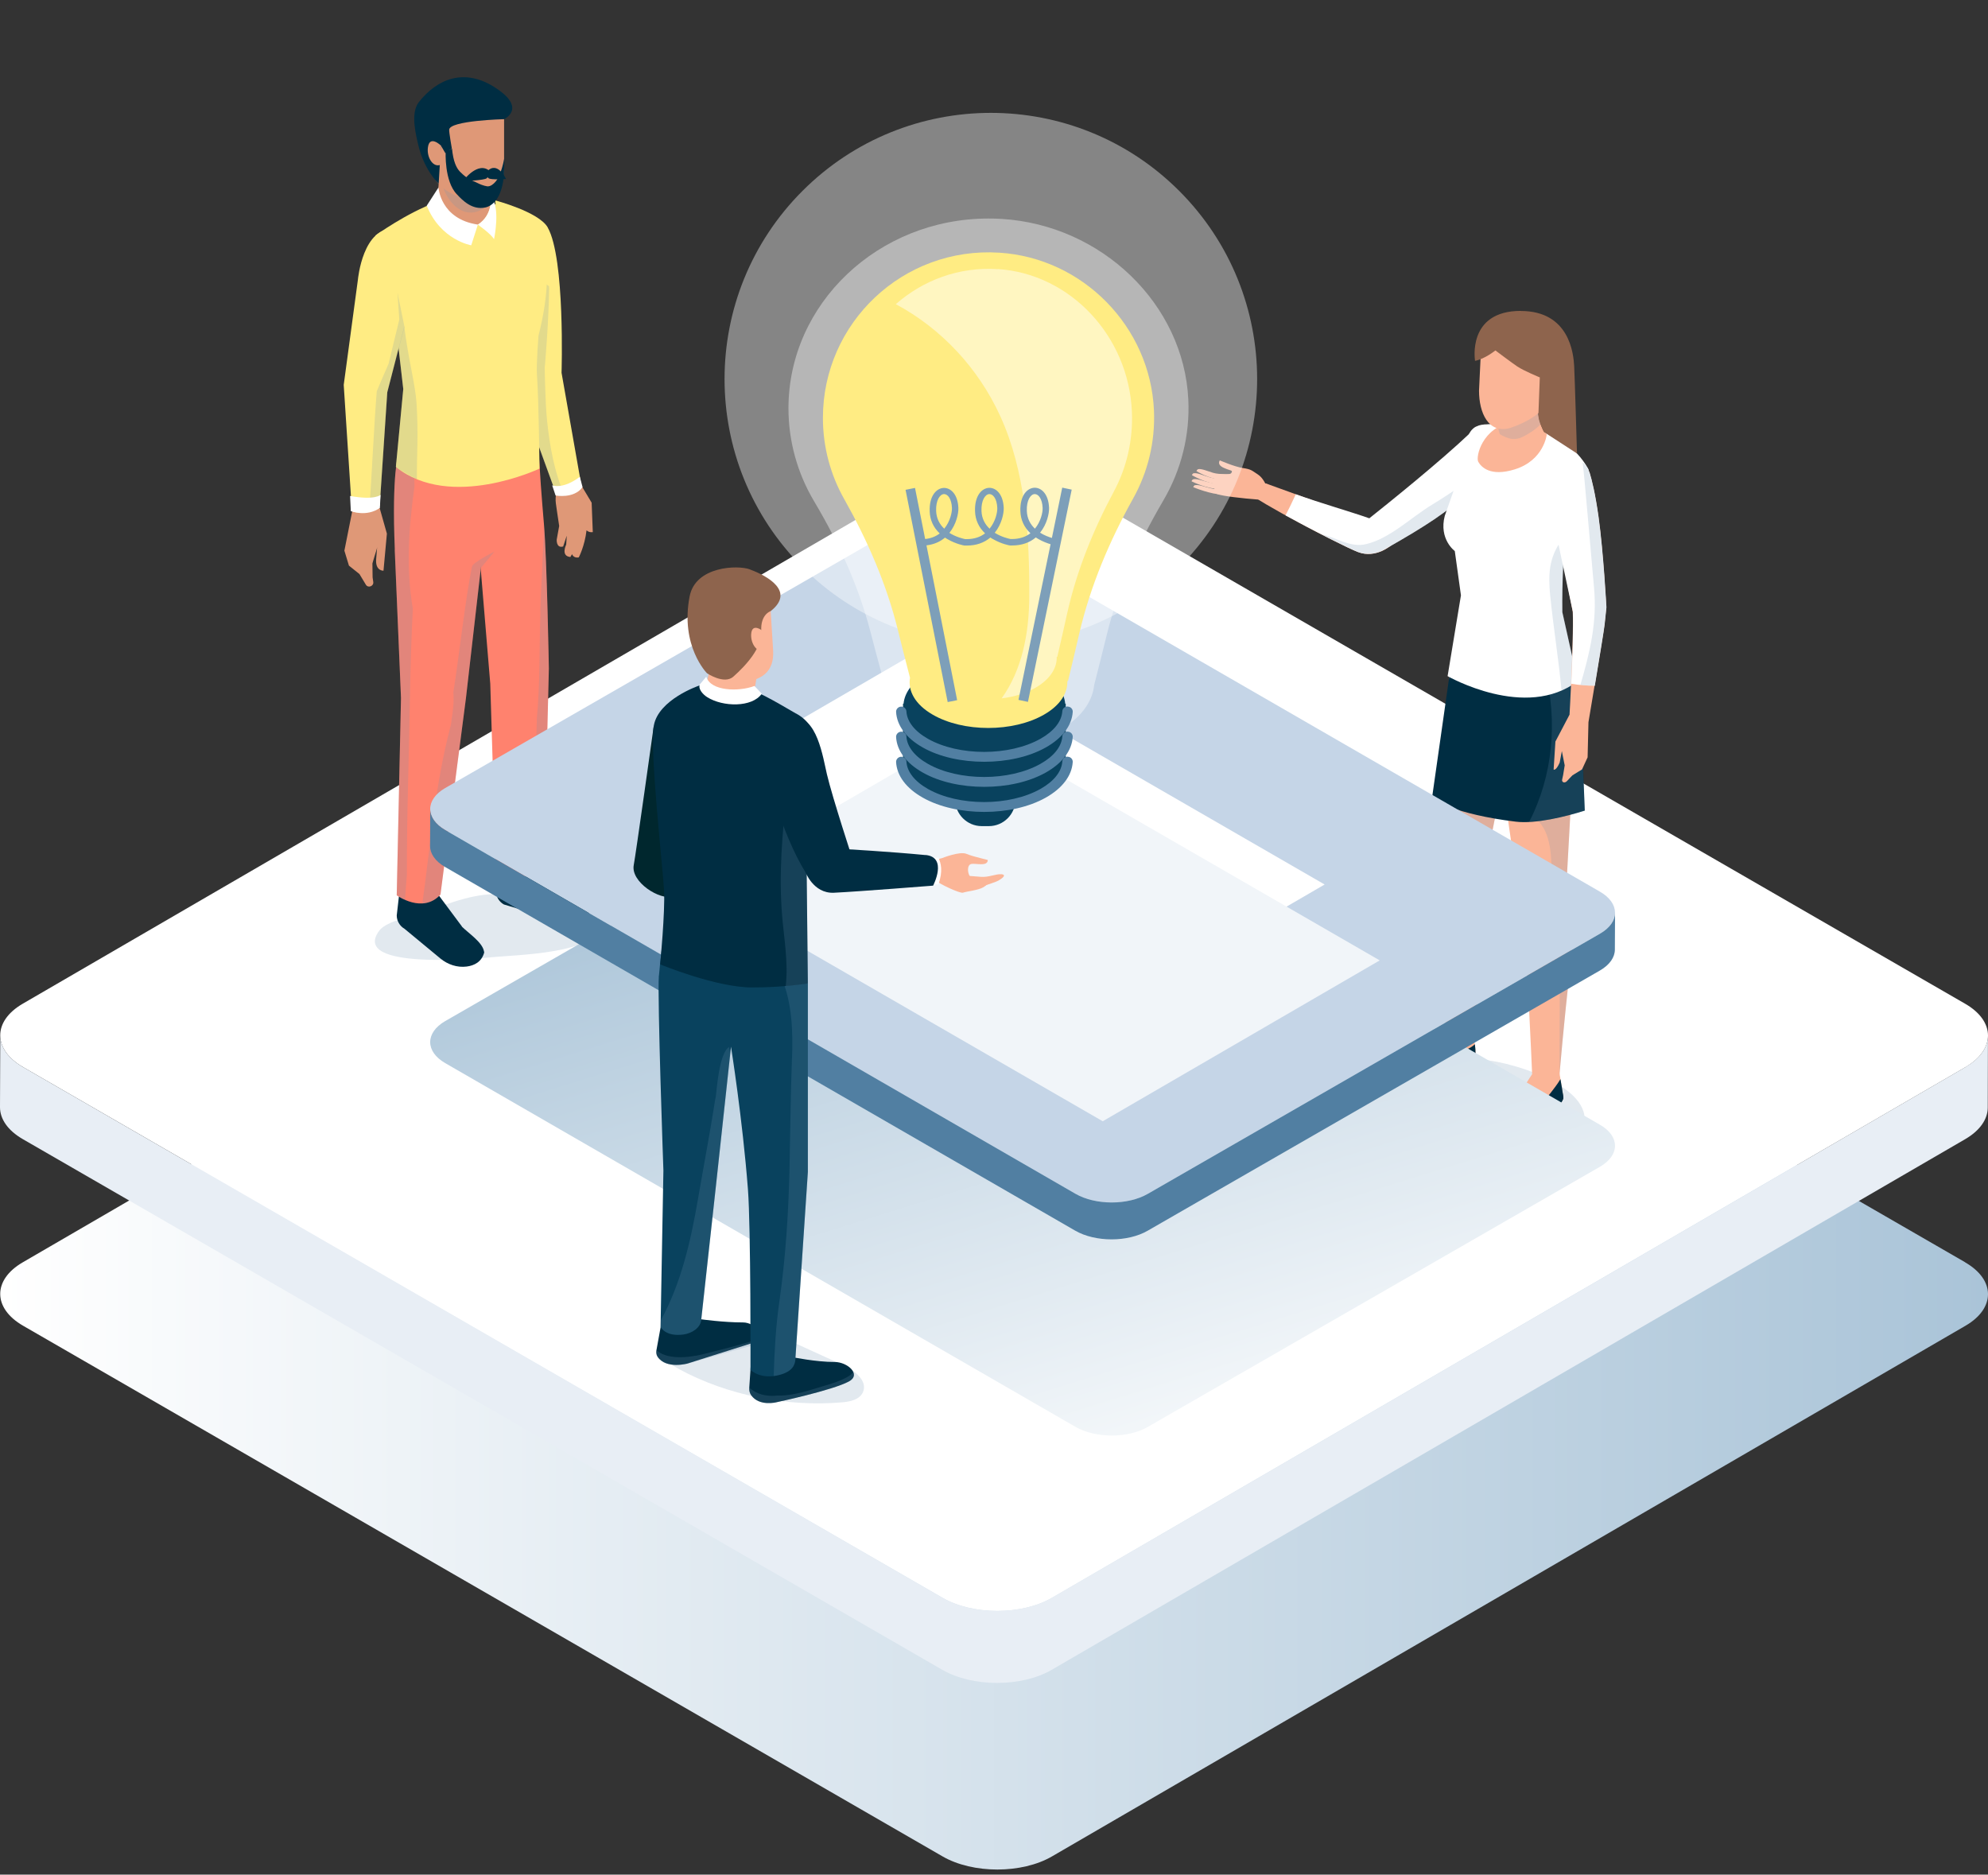 <svg width="386" height="364" viewBox="0 0 386 364" fill="none" xmlns="http://www.w3.org/2000/svg">
<rect x="0" y="0" width="386" height="364" fill="#333333" stroke="none"/>
<g style="mix-blend-mode:multiply">
<path d="M381.559 245.095L203.03 142.055C197.148 138.656 187.627 138.656 181.782 142.055L4.411 245.114C-1.434 248.513 -1.415 254.025 4.485 257.424L183.014 360.464C188.895 363.864 198.416 363.864 204.261 360.464L381.632 257.424C387.477 254.025 387.459 248.513 381.559 245.114V245.095Z" fill="url(#paint0_linear_2031_1365)"/>
</g>
<path d="M381.559 194.898L203.03 91.858C197.148 88.459 187.627 88.459 181.782 91.858L4.411 194.898C-1.434 198.297 -1.415 203.809 4.485 207.209L183.014 310.249C188.895 313.648 198.416 313.648 204.261 310.249L381.632 207.209C387.477 203.809 387.459 198.297 381.559 194.898Z" fill="white"/>
<path d="M381.614 207.209L204.243 310.249C198.398 313.648 188.877 313.648 182.995 310.249L4.485 207.209C1.526 205.5 0.037 203.258 0.055 201.017L0 214.999C0 217.241 1.47 219.482 4.43 221.191L182.959 324.231C188.84 327.631 198.361 327.631 204.206 324.231L381.577 221.191C384.481 219.501 385.933 217.296 385.952 215.091L385.988 201.09C385.988 203.295 384.536 205.518 381.614 207.19V207.209Z" fill="#E8EEF5"/>
<g style="mix-blend-mode:multiply" opacity="0.2">
<path d="M97.857 173.695C92.692 173.18 87.491 175.293 82.73 177.002C80.469 177.811 75.102 178.766 73.65 180.695C67.805 188.541 93.501 186.079 96.019 185.822C99.401 185.472 116.256 185.105 115.686 180.071C115.08 174.779 100.817 173.566 97.857 173.677V173.695Z" fill="#6C90B1"/>
</g>
<path d="M111.569 92.078L109.015 93.346C108.077 94.246 107.746 96.451 107.93 97.737L108.169 99.428L108.573 102.129L108.095 104.775C108.095 104.775 107.967 106.502 109.345 106.116L110.044 104.021L109.934 105.748C109.934 105.748 108.812 107.972 110.742 108.155L111.073 107.604C111.404 108.468 112.378 108.229 112.378 108.229C112.378 108.229 113.518 106.098 113.885 102.974C114.419 103.47 115.099 103.323 115.099 103.323L114.878 97.609L111.588 92.115L111.569 92.078Z" fill="#DF9877"/>
<path d="M106.349 44.16C104.621 41.128 96.129 38.904 96.129 38.904C96.276 39.18 99.659 73.043 99.659 73.043L108.077 96.157C108.077 96.157 112.305 96.378 112.93 94.522L109.033 72.382C109.033 72.382 109.75 50.168 106.349 44.178V44.16Z" fill="#FFEC83"/>
<g style="mix-blend-mode:multiply" opacity="0.2">
<path d="M105.798 71.077C105.798 71.077 106.515 62.993 106.625 56.029C106.625 55.864 106.606 55.717 106.588 55.569C106.11 55.257 105.724 54.871 105.412 54.449C105.283 54.596 105.173 54.724 105.026 54.871C103.041 56.745 100.247 57.039 97.931 56.066C98.795 64.573 99.64 73.08 99.64 73.08L108.059 96.194C108.059 96.194 108.849 96.359 109.694 96.304C107.617 91.748 106.735 86.585 106.22 81.66C105.834 77.894 105.761 71.114 105.761 71.114L105.798 71.077Z" fill="#6C90B1"/>
</g>
<path d="M107.213 94.246L107.874 96.213C107.874 96.213 111.44 96.911 113.113 94.577L112.58 92.575C112.58 92.575 109.713 94.963 107.194 94.246H107.213Z" fill="white"/>
<path d="M110.816 174.577L104.217 167.98H97.049L96.295 172.997C96.295 174.081 96.883 175.091 97.839 175.624L100.78 176.506C102.673 177.076 104.438 177.976 106.055 179.115C107.912 180.438 111.22 181.063 112.966 180.475C114.547 179.942 115.319 179.648 114.731 178.013C114.363 177.002 113.205 175.826 110.816 174.558V174.577Z" fill="#002D42"/>
<path d="M89.697 179.905L84.514 172.941H77.584L77.033 177.755C77.033 178.821 77.621 179.813 78.54 180.346L85.488 186.097C86.922 187.291 88.778 187.916 90.616 187.677C92.068 187.493 93.52 186.795 94.017 184.94L93.962 184.682C93.649 182.955 90.91 181.155 89.679 179.923L89.697 179.905Z" fill="#002D42"/>
<path d="M104.419 84.233L94.071 87.76L92.766 103.562L95.192 132.758L96.295 169.028C96.295 169.028 101.037 172.06 105.614 168.679L106.57 129.8C106.57 129.8 106.202 108.67 105.614 101.761C104.621 90.278 104.438 84.214 104.438 84.214L104.419 84.233Z" fill="#FF826E"/>
<g style="mix-blend-mode:multiply" opacity="0.2">
<path d="M104.934 118.794C104.714 125.592 104.879 132.648 104.236 139.538C103.978 150.048 103.647 159.565 102.765 170.02C103.684 169.781 104.64 169.377 105.596 168.679L106.552 129.8C106.552 129.8 106.202 109.037 105.596 101.945C105.486 107.549 105.081 113.171 104.897 118.775L104.934 118.794Z" fill="#6C90B1"/>
</g>
<path d="M76.646 106.741L77.859 135.532L77.032 173.842C77.032 173.842 82.068 177.517 85.524 173.695L90.468 135.569L94.089 103.985L98.317 89.175L77.363 88.201C77.363 88.201 76.039 91.729 76.664 106.722L76.646 106.741Z" fill="#FF826E"/>
<g style="mix-blend-mode:multiply" opacity="0.2">
<path d="M76.646 106.741L77.859 135.532L77.032 173.842C77.032 173.842 77.675 174.301 78.649 174.742C78.741 173.144 78.87 171.527 78.999 169.928C78.962 158.022 79.421 147.108 79.605 135.202C79.697 129.487 79.862 123.865 80.157 118.206C78.796 110.323 79.366 102.331 80.487 94.412C80.487 94.026 80.469 93.64 80.451 93.254C80.414 92.244 80.635 91.398 81.039 90.719C81.168 89.947 81.296 89.175 81.425 88.403L77.363 88.22C77.363 88.22 76.039 91.748 76.664 106.741H76.646Z" fill="#6C90B1"/>
</g>
<g style="mix-blend-mode:multiply" opacity="0.2">
<path d="M91.663 109.956C90.413 115.799 88.998 128.495 88.024 134.412C88.171 136.157 87.987 137.958 87.674 139.74C87.674 140.108 87.619 140.493 87.509 140.898C84.458 152.528 83.649 163.553 82.013 175.422C83.208 175.349 84.439 174.889 85.524 173.695L90.468 135.569L93.373 110.269L96.019 107.09C96.019 107.09 91.847 109.184 91.682 109.956H91.663Z" fill="#6C90B1"/>
</g>
<path d="M106.203 48.128C106.148 43.7 103.813 41.569 100.744 40.834C92.454 38.868 89.715 37.398 84.863 39.18C78.76 41.44 72.915 45.721 72.915 45.721L76.242 57.701L78.301 75.542L76.867 90.664C87.454 99.189 104.751 90.994 104.751 90.994C104.751 90.994 104.622 77.728 104.255 72.749C104.108 70.673 104.567 65.142 104.567 65.142C106.534 57.297 106.24 53.42 106.185 48.11L106.203 48.128Z" fill="#FFEC83"/>
<g style="mix-blend-mode:multiply" opacity="0.2">
<path d="M78.54 63.489C77.694 62.919 78.007 55.257 77.768 53.897C77.308 51.27 76.168 49.451 74.68 47.264C74.183 46.529 73.944 45.776 73.926 45.041C73.283 45.482 72.915 45.739 72.915 45.739L76.242 57.719L78.301 75.56L76.867 90.682C77.639 91.306 80.12 92.629 80.948 93.089C80.911 88.036 81.26 84.784 80.892 78.5C80.672 74.697 79.33 70.085 78.503 63.489H78.54Z" fill="#6C90B1"/>
</g>
<path d="M68.504 98.711L66.868 106.924L67.75 109.828L69.791 111.463C69.791 111.463 70.912 113.319 71.041 113.539C71.482 114.256 72.603 113.815 72.474 112.988L72.346 112.106L72.309 109.405C72.309 109.405 73.154 106.539 73.173 106.539L73.228 106.208L73.026 108.707C72.915 110.893 74.46 110.82 74.46 110.82L75.121 103.617L73.577 98.16L68.522 98.711H68.504Z" fill="#DF9877"/>
<path d="M84.881 39.199C84.881 42.065 87.197 44.38 90.065 44.38C92.932 44.38 95.248 42.065 95.248 39.199V30.728H85.635L84.863 39.199H84.881Z" fill="#DF9877"/>
<g style="mix-blend-mode:multiply" opacity="0.2">
<path d="M85.488 32.492C85.616 32.933 85.671 33.429 85.653 33.962C85.543 37.82 89.495 43.278 93.741 40.54C94.862 39.823 95.303 38.5 95.248 36.553C95.248 36.553 95.248 36.534 95.248 36.516V30.691H85.635L85.469 32.474L85.488 32.492Z" fill="#6C90B1"/>
</g>
<path d="M83.723 32.106C83.723 36.443 88.943 38.5 91.48 38.849C94.568 39.272 97.876 36.92 97.876 32.511V21.376L82.841 24.059L83.723 32.088V32.106Z" fill="#DF9877"/>
<path d="M96.001 16.911C90.046 13.163 84.899 15.331 81.333 19.814C79.606 22.001 80.8 26.392 81.297 28.468C82.455 33.135 85.175 35.689 85.175 35.689L85.616 28.284L86.48 29.754L87.73 28.836C87.73 28.836 87.179 25.694 87.215 25.179C87.307 23.397 97.876 23.14 97.876 23.14C97.876 23.14 102.49 20.99 95.983 16.911H96.001Z" fill="#002D42"/>
<path d="M83.08 28.67C82.841 30.581 84.109 32.676 85.635 31.959V28.285C85.635 28.285 83.392 26.08 83.08 28.67Z" fill="#DF9877"/>
<path d="M85.138 36.406L82.859 39.934C85.561 46.658 91.498 47.632 91.498 47.632L92.785 43.608C85.487 42.543 85.138 36.406 85.138 36.406Z" fill="white"/>
<path d="M92.767 43.608C92.767 43.608 95.285 45.372 95.928 46.438C95.928 46.438 97.288 40.099 95.248 38.078C95.248 38.078 95.855 41.642 92.767 43.627V43.608Z" fill="white"/>
<path d="M76.739 44.435C70.434 43.829 69.496 54.283 69.496 54.283L66.739 74.734L68.32 99.079C68.32 99.079 69.037 100.457 73.724 98.234L75.195 76.167L80.286 56.415C80.286 56.415 80.415 44.803 76.72 44.435H76.739Z" fill="#FFEC83"/>
<g style="mix-blend-mode:multiply" opacity="0.2">
<path d="M77.547 61.982L75.452 70.618C74.404 73.043 73.43 75.248 73.154 75.983C72.566 83.332 72.253 91.692 71.684 99.06C72.272 98.858 72.952 98.601 73.742 98.215L75.213 76.148L78.54 63.489L77.18 56.837L77.529 62L77.547 61.982Z" fill="#6C90B1"/>
</g>
<path d="M67.971 96.286L68.118 99.244C68.118 99.244 71.151 100.457 73.761 98.619L73.889 96.084C73.889 96.084 72.842 97.186 67.971 96.304V96.286Z" fill="white"/>
<path d="M94.549 36.167C94.034 36.112 93.097 35.763 92.417 35.395C91.7 35.028 90.854 34.899 89.31 33.337C88.612 32.621 88.005 31.353 87.766 28.854L86.535 29.479C86.535 29.479 86.241 35.175 88.704 37.729C89.77 38.849 91.645 40.852 94.255 40.282C95.633 39.97 97.343 38.519 97.802 34.458C97.913 33.411 97.913 30.728 97.913 30.728C97.913 30.728 97.343 34.146 96.111 35.395C95.762 35.763 95.247 36.24 94.567 36.185L94.549 36.167Z" fill="#002D42"/>
<path d="M89.88 35.175C89.88 35.175 94.089 35.028 94.512 34.605C94.935 34.182 95.394 33.502 95.155 33.282C92.839 31.077 89.88 35.175 89.88 35.175Z" fill="#002D42"/>
<path d="M94.512 33.337C94.291 33.576 94.402 34.219 94.861 34.605C95.321 34.972 98.243 34.752 98.243 34.752C98.243 34.752 96.571 31.059 94.512 33.356V33.337Z" fill="#002D42"/>
<path d="M266.553 101.688C263.465 100.089 246.04 94.026 245.801 93.86C245.654 93.769 242.676 95.661 242.768 95.826C243.356 96.984 260.322 105.932 263.722 107.2C267.123 108.486 270.046 105.95 270.046 105.95C270.046 105.95 269.641 103.286 266.553 101.688Z" fill="#FBB597"/>
<path d="M244.165 92.078C243.007 91.343 243.026 91.141 241.261 90.865C239.699 90.627 236.85 89.395 236.85 89.395C236.85 89.395 236.188 90.186 237.585 90.829C238.982 91.472 239.423 91.251 239.092 91.821C238.761 92.39 236.537 91.894 236.298 92.06C236.059 92.225 235.251 95.532 236.335 95.937C237.401 96.341 241.169 96.763 244.294 97.002C247.419 97.241 246.022 94.412 246.022 94.412C245.691 94.081 245.323 92.813 244.165 92.078Z" fill="#FBB597"/>
<path d="M235.581 91.821C234.423 91.472 233.357 90.994 232.714 91.086C232.42 91.123 232.31 91.472 232.31 91.472C232.31 91.472 234.754 93.034 237.144 93.126L239.037 92.06C239.037 92.06 236.758 92.17 235.6 91.821H235.581Z" fill="#FBB597"/>
<path d="M231.832 91.876C231.538 91.913 231.428 92.262 231.428 92.262C231.428 92.262 234.148 93.897 236.538 93.989L238.817 93.309C238.817 93.309 235.968 93.015 234.81 92.666C233.652 92.317 232.494 91.784 231.85 91.894L231.832 91.876Z" fill="#FBB597"/>
<path d="M231.74 93.052C231.446 93.107 231.354 93.456 231.354 93.456C231.354 93.456 234.387 94.981 236.776 94.926L238.798 94.007C238.798 94.007 235.912 93.934 234.754 93.658C233.578 93.383 232.402 92.905 231.758 93.052H231.74Z" fill="#FBB597"/>
<path d="M232.071 94.191C231.777 94.246 231.685 94.595 231.685 94.595C231.685 94.595 235.159 96.065 237.549 96.028L239.129 95.165C239.129 95.165 236.244 95.091 235.086 94.816C233.909 94.54 232.733 94.062 232.089 94.209L232.071 94.191Z" fill="#FBB597"/>
<path d="M285.576 83.957C279.621 89.635 269.273 97.939 265.873 100.64C262.509 99.446 255.984 97.554 251.591 95.974C251.536 96.084 251.499 96.194 251.444 96.304C250.856 97.572 250.249 98.84 249.606 100.071C254.918 102.992 261.682 106.428 263.685 107.2C265.431 107.861 267.049 107.512 268.207 107.016V107.035C268.299 106.979 268.391 106.924 268.483 106.888C268.905 106.685 269.255 106.483 269.512 106.3C276.625 102.257 281.312 99.244 284.841 95.771C289.877 90.81 293.792 87.577 293.792 87.577C292.138 82.156 286.973 82.597 285.558 83.957H285.576Z" fill="white"/>
<g style="mix-blend-mode:multiply" opacity="0.2">
<path d="M284.712 205.683C282.157 205.206 266.773 206.326 267.784 212.28C268.538 216.689 282.213 219.776 285.925 220.511C291.366 221.595 307.761 224.37 307.669 217.167C307.578 209.873 290.282 205.022 284.694 205.665L284.712 205.683Z" fill="#6C90B1"/>
</g>
<g style="mix-blend-mode:multiply" opacity="0.2">
<path d="M290.833 83.681C292.101 85.206 292.358 87.393 290.392 89.065C286.568 92.317 282.341 95.422 278.058 97.995C274.033 100.42 269.934 104.536 265.247 105.656C262.233 106.391 259.531 104.407 256.553 103.727C259.733 105.362 262.527 106.722 263.703 107.163C265.449 107.824 267.067 107.475 268.225 106.979V106.998C268.317 106.943 268.409 106.887 268.5 106.851C268.923 106.649 269.272 106.446 269.53 106.263C276.643 102.22 281.33 99.207 284.859 95.734C289.895 90.774 293.81 87.54 293.81 87.54C293.185 85.5 292.064 84.288 290.833 83.644V83.681Z" fill="#6C90B1"/>
</g>
<path d="M280.797 199.51C280.062 202.597 275.081 206.437 273.316 207.76C271.552 209.083 271.147 209.689 271.147 209.689C271.074 210.35 271.625 210.681 271.625 210.681C272.048 211.104 274.934 211.765 276.772 211.03C278.592 210.295 280.393 208.366 282.985 207.833C285.65 207.3 286.293 206.51 286.293 206.51C286.973 203.791 285.76 199.767 285.76 199.767L280.797 199.51Z" fill="#FBB597"/>
<path d="M284.492 203.846C281.845 204.636 279.86 206.657 277.268 207.521C275.963 207.943 274.732 207.907 273.537 207.594C273.463 207.649 273.39 207.705 273.316 207.76C271.552 209.083 271.147 209.689 271.147 209.689C271.074 210.35 271.625 210.681 271.625 210.681C272.048 211.104 274.934 211.765 276.772 211.03C278.592 210.295 280.393 208.366 282.985 207.833C285.65 207.3 286.293 206.51 286.293 206.51C286.587 205.371 286.532 203.975 286.367 202.762C285.889 203.221 285.282 203.607 284.492 203.846Z" fill="#002D42"/>
<path d="M281.717 207.19C280.154 207.943 278.849 209.119 277.232 209.818C275.21 210.681 273.022 210.883 271.276 209.542C271.203 209.634 271.166 209.689 271.166 209.689C271.092 210.35 271.644 210.681 271.644 210.681C272.067 211.104 274.952 211.765 276.79 211.03C278.61 210.295 280.412 208.366 283.003 207.833C285.669 207.3 286.312 206.51 286.312 206.51C286.404 206.106 286.459 205.665 286.496 205.224C286.459 205.261 286.422 205.298 286.367 205.334C284.952 206.345 283.279 206.437 281.735 207.19H281.717Z" fill="#002D42"/>
<path d="M297.469 208.605L292.58 216.065C290.356 217.626 289.712 219.004 290.448 219.96C291.073 220.805 295.502 220.805 296.863 219.96C298.186 219.133 303.719 214.319 303.553 213.07C303.388 211.82 302.8 208.439 302.8 208.439L297.469 208.605Z" fill="#FBB597"/>
<path d="M301.936 211.085C300.814 212.574 299.656 214.099 298.259 215.367C296.495 216.965 293.848 217.571 291.624 216.836C290.209 218.086 289.841 219.17 290.448 219.978C291.073 220.824 295.502 220.824 296.863 219.978C298.186 219.151 303.719 214.338 303.553 213.088C303.461 212.298 303.186 210.644 302.983 209.542C302.653 210.075 302.303 210.608 301.936 211.085Z" fill="#002D42"/>
<path d="M298.424 217.626C296.2 219.464 293.057 220.585 290.208 219.482C290.245 219.648 290.318 219.813 290.429 219.978C291.054 220.823 295.483 220.823 296.844 219.978C298.167 219.151 303.7 214.338 303.534 213.088C303.497 212.868 303.461 212.574 303.406 212.243C302.413 214.338 300.226 216.12 298.406 217.626H298.424Z" fill="#002D42"/>
<path d="M303.994 130.333L282.103 131.123L291.109 147.126C291.109 147.126 294.675 173.217 295.447 175.771C296.219 178.325 297.487 208.623 297.487 208.623C297.487 208.623 298.811 209.395 300.373 209.395C301.55 209.395 302.8 208.66 302.8 208.66C302.8 208.66 303.755 197.342 304.766 188.963C305.704 181.118 303.994 174.577 303.994 174.577L305.575 145.858C305.575 145.858 306.421 141.155 306.421 139.152C306.476 130.094 303.976 130.351 303.976 130.351L303.994 130.333Z" fill="#FBB597"/>
<g style="mix-blend-mode:multiply" opacity="0.2">
<path d="M303.994 130.333L282.103 131.123L291.109 147.126C291.109 147.126 291.789 152.05 292.598 157.838C293.131 157.636 293.738 157.563 294.436 157.599C299.987 158.022 301.09 163.056 301.219 167.686C301.292 170.038 300.943 172.39 301.017 174.742C303.443 178.454 303.038 183.396 302.91 187.677C302.836 190.047 302.8 208.66 302.8 208.66C302.8 208.66 303.755 197.342 304.766 188.963C305.704 181.118 303.994 174.577 303.994 174.577L305.575 145.858C305.575 145.858 306.421 141.155 306.421 139.152C306.476 130.094 303.976 130.351 303.976 130.351L303.994 130.333Z" fill="#6C90B1"/>
</g>
<path d="M281.477 130.369C279.308 163.975 279.364 164.747 279.989 174.742C281.312 195.872 280.522 200.373 280.522 200.373C280.522 200.373 280.926 201.329 283.499 201.329C285.393 201.329 285.944 200.52 285.944 200.52C285.944 200.52 288.039 187.751 288.315 183.525C288.609 179.317 288.076 169.799 288.076 169.799L293.223 144.113L281.477 130.369Z" fill="#FBB597"/>
<g style="mix-blend-mode:multiply" opacity="0.2">
<path d="M281.477 130.369C280.687 142.533 280.209 150.397 279.915 155.945C280.724 156.037 281.514 156.35 282.268 156.938C286.587 160.374 287.194 163.424 286.477 168.77C285.521 175.789 287.286 179.482 286.514 190.47C286.275 193.74 286.293 197.158 285.907 200.557C285.926 200.539 285.944 200.52 285.944 200.52C285.944 200.52 288.039 187.751 288.315 183.525C288.609 179.317 288.076 169.799 288.076 169.799L293.223 144.113L281.477 130.369Z" fill="#6C90B1"/>
</g>
<path d="M303.994 130.333H281.551L278.022 155.119C278.022 155.119 282.397 158.114 294.326 159.547C298.131 160.006 303.939 158.591 307.707 157.397C307.707 157.397 307.082 142.165 307.101 140.144C307.156 131.086 304.013 130.333 304.013 130.333H303.994Z" fill="#002D42"/>
<g style="mix-blend-mode:multiply" opacity="0.2">
<path d="M303.993 130.333H300.005C302.468 140.016 301.53 150.672 296.898 159.602C300.428 159.418 304.692 158.353 307.688 157.397C307.688 157.397 307.063 142.165 307.082 140.144C307.137 131.086 303.993 130.333 303.993 130.333Z" fill="#6C90B1"/>
</g>
<path d="M288.407 82.395C287.212 82.487 286.845 82.744 286.845 82.744C286.845 82.744 285.448 83.038 284.86 85.298C284.602 86.272 284.786 88.22 284.437 89.671L282.488 94.577L280.522 100.163C279.345 104.719 282.47 106.998 282.47 106.998L283.665 115.597L281.073 131.288C281.073 131.288 296.274 139.997 306.328 132.243L303.351 118.867C303.185 107.604 304.729 93.603 304.729 93.603C304.729 93.603 309.361 92.758 308.35 90.976C303.406 82.34 292.671 82.064 288.389 82.414L288.407 82.395Z" fill="white"/>
<g style="mix-blend-mode:multiply" opacity="0.2">
<path d="M303.865 104.021C303.663 104.297 303.442 104.572 303.24 104.848C300.722 108.266 300.593 111.573 300.997 115.689C301.622 121.825 302.615 127.944 303.203 134.099C304.288 133.621 305.354 133.033 306.346 132.243L303.369 118.867C303.295 113.98 303.552 108.578 303.846 104.021H303.865Z" fill="#6C90B1"/>
</g>
<path d="M293.663 81.917C287.745 83.02 286.495 88.734 287.028 89.671C287.561 90.608 289.289 92.629 294.104 91.141C299.839 89.359 300.336 84.306 300.336 84.306C300.336 84.306 297.487 81.201 293.682 81.917H293.663Z" fill="#FBB597"/>
<path d="M298.681 79.216L290.833 78.371C290.833 78.371 289.932 82.818 292.156 86.474L300.097 84.435C300.097 84.435 298.351 81.44 298.7 79.216H298.681Z" fill="#FBB597"/>
<g style="mix-blend-mode:multiply" opacity="0.2">
<path d="M298.681 79.216L290.833 78.371C290.833 78.371 290.263 81.256 291.2 84.288C291.715 84.618 292.285 84.876 292.91 85.078C293.755 85.353 294.693 85.28 295.501 84.894C296.898 84.233 298.185 83.351 299.159 82.377C298.81 81.403 298.534 80.227 298.681 79.198V79.216Z" fill="#6C90B1"/>
</g>
<path d="M287.176 75.872C287.176 80.135 288.977 84.233 293.131 83.13C293.131 83.13 300.245 81.035 301.164 76.589L302.34 68.725L287.635 66.134L287.176 75.854V75.872Z" fill="#FBB597"/>
<path d="M295.299 60.365C284.767 60.365 286.403 70.066 286.403 70.066C288.278 69.717 290.355 68.045 290.355 68.045C290.355 68.045 293.7 70.562 294.619 71.169C295.924 72.032 298.976 73.282 298.976 73.282L298.7 80.576C298.7 81.936 299.803 83.902 299.803 83.902L306.199 88.054C306.199 88.054 305.758 73.08 305.648 71.058C305.519 68.762 304.765 60.383 295.281 60.383L295.299 60.365Z" fill="#8E644D"/>
<path d="M308.681 91.876C308.497 91.288 308.001 90.829 307.394 90.7C302.56 89.726 301.163 95.79 301.255 96.966C301.365 98.215 305.372 118.775 305.372 118.775C305.593 124.177 304.747 138.766 304.747 138.766L302.008 143.984L301.659 149.423C301.659 149.423 302.082 149.772 302.835 148.082L303.258 145.84L303.81 148.614L303.497 150.544L303.332 151.279C303.13 151.958 303.883 152.161 304.324 151.591C304.453 151.426 305.317 150.544 305.317 150.544L307.173 149.404L308.258 147.053L308.423 140.236C309.14 135.955 311.383 122.689 311.53 121.256C311.713 119.565 311.879 117.93 311.879 117.93C311.879 117.93 311.309 107.273 310.353 100.383C309.71 95.771 309.03 93.126 308.644 91.876H308.681Z" fill="#FBB597"/>
<path d="M308.681 91.876C308.497 91.288 307.707 89.837 307.082 89.708C302.247 88.734 300.667 95.404 300.759 96.58C300.869 97.829 305.391 118.775 305.391 118.775C305.519 121.899 305.299 128.109 305.078 132.776C306.585 133.015 308.111 133.144 309.655 133.162C310.519 127.981 311.475 122.156 311.567 121.256C311.75 119.566 311.916 117.93 311.916 117.93C311.916 117.93 311.346 107.273 310.39 100.383C309.747 95.771 309.067 93.126 308.681 91.876Z" fill="white"/>
<g style="mix-blend-mode:multiply" opacity="0.2">
<path d="M308.68 91.876C308.515 91.343 307.871 90.149 307.283 89.8C307.485 90.48 308.882 107.365 309.507 114.145C310.132 120.833 308.698 126.676 306.86 132.997C307.779 133.089 308.698 133.144 309.636 133.162C310.5 127.981 311.456 122.156 311.548 121.256C311.731 119.565 311.897 117.93 311.897 117.93C311.897 117.93 311.327 107.273 310.371 100.383C309.728 95.771 309.048 93.126 308.662 91.876H308.68Z" fill="#6C90B1"/>
</g>
<g style="mix-blend-mode:multiply">
<path d="M310.629 218.38L188.289 147.769C184.392 145.527 178.088 145.527 174.209 147.769L86.425 198.279C82.546 200.539 82.565 204.195 86.461 206.437L208.801 277.047C212.716 279.307 219.021 279.307 222.899 277.047L310.684 226.538C314.562 224.278 314.544 220.621 310.629 218.38Z" fill="url(#paint1_linear_2031_1365)"/>
</g>
<path d="M310.629 173.125L188.289 102.514C184.392 100.273 178.088 100.273 174.209 102.514L86.425 153.024C82.546 155.284 82.565 158.94 86.461 161.182L208.801 231.793C212.716 234.053 219.021 234.053 222.899 231.793L310.684 181.283C314.562 179.023 314.544 175.367 310.629 173.125Z" fill="#C5D5E7"/>
<path d="M310.684 181.283L222.899 231.793C219.021 234.053 212.698 234.053 208.801 231.793L86.461 161.182C84.513 160.061 83.52 158.573 83.539 157.085L83.502 164.251C83.502 165.739 84.476 167.227 86.424 168.348L208.764 238.958C212.679 241.218 218.984 241.218 222.862 238.958L310.647 188.449C312.577 187.328 313.551 185.858 313.551 184.388L313.588 177.222C313.588 178.692 312.614 180.162 310.684 181.283Z" fill="#517FA2"/>
<path d="M124.748 157.562L203.434 202.982L257.197 171.747L178.529 126.327L124.748 157.562Z" fill="white"/>
<path d="M135.427 172.298L214.113 217.718L267.894 186.483L189.208 141.063L135.427 172.298Z" fill="#F1F5F9"/>
<path opacity="0.4" d="M228.949 110.148C249.141 89.964 249.141 57.239 228.949 37.055C208.757 16.87 176.019 16.87 155.827 37.055C135.635 57.239 135.635 89.964 155.827 110.148C176.019 130.332 208.757 130.332 228.949 110.148Z" fill="white"/>
<path opacity="0.4" d="M194.465 42.506C193.62 42.45 192.756 42.432 191.929 42.432C170.515 42.432 153.091 58.969 153.091 79.29C153.091 85.629 154.819 91.894 158.09 97.37C163.274 106.097 166.839 114.347 168.99 122.597C169.743 125.519 170.552 128.513 171.361 131.49C171.048 135.477 173.53 139.299 178.143 141.834C181.875 143.892 186.745 145.013 191.873 145.013C197.002 145.013 201.872 143.892 205.622 141.834C209.666 139.611 212.11 136.433 212.46 132.96L212.515 132.758C213.342 129.524 214.151 126.309 214.922 123.167C217.018 114.66 220.602 106.171 225.877 97.186C229.369 91.233 231.06 84.453 230.73 77.6C229.866 59.097 213.93 43.681 194.465 42.506Z" fill="white"/>
<path d="M202.277 130.682C196.156 127.117 186.212 127.135 180.054 130.682C173.897 134.246 173.86 139.997 179.981 143.562C186.102 147.108 196.046 147.126 202.203 143.562C208.361 140.016 208.398 134.246 202.277 130.682Z" fill="#09425E"/>
<path d="M202.277 140.806C196.156 137.241 186.212 137.26 180.054 140.806C173.897 144.37 173.86 150.121 179.981 153.686C186.102 157.232 196.046 157.25 202.203 153.686C208.361 150.14 208.398 144.37 202.277 140.806Z" fill="#09425E"/>
<path d="M206.927 136.635H175.331V147.475H206.927V136.635Z" fill="#09425E"/>
<path d="M207.331 137.186C206.779 137.149 206.302 137.553 206.265 138.105C206.136 140.089 204.629 141.981 202.019 143.451C195.972 146.851 186.175 146.851 180.165 143.451C177.573 141.981 176.103 140.089 175.992 138.123C175.956 137.59 175.478 137.168 174.945 137.204C174.393 137.241 173.97 137.7 173.989 138.233C174.136 140.897 175.974 143.341 179.172 145.142C182.444 146.998 186.763 147.916 191.101 147.916C195.439 147.916 199.74 146.998 203.048 145.142C206.246 143.341 208.121 140.897 208.287 138.233C208.323 137.7 207.901 137.223 207.349 137.204L207.331 137.186Z" fill="#517FA2"/>
<path d="M185.458 155.248C185.458 158.095 187.774 160.411 190.624 160.411H192.002C194.851 160.411 197.167 158.095 197.167 155.248V154.053H185.477V155.248H185.458Z" fill="#09425E"/>
<path d="M207.331 142.055C206.779 142.018 206.302 142.423 206.265 142.974C206.136 144.958 204.629 146.851 202.019 148.321C195.972 151.72 186.175 151.72 180.165 148.321C177.573 146.851 176.103 144.958 175.992 142.992C175.956 142.459 175.478 142.037 174.945 142.073C174.393 142.11 173.97 142.57 173.989 143.102C174.136 145.767 175.974 148.21 179.172 150.011C182.444 151.867 186.763 152.785 191.101 152.785C195.439 152.785 199.74 151.867 203.048 150.011C206.246 148.21 208.121 145.767 208.287 143.102C208.323 142.57 207.901 142.092 207.349 142.073L207.331 142.055Z" fill="#517FA2"/>
<path d="M207.331 146.924C206.779 146.887 206.302 147.292 206.265 147.843C206.136 149.827 204.629 151.72 202.019 153.19C195.972 156.589 186.175 156.589 180.165 153.19C177.573 151.72 176.103 149.827 175.992 147.861C175.956 147.328 175.478 146.924 174.945 146.943C174.393 146.979 173.97 147.439 173.989 147.972C174.136 150.636 175.974 153.079 179.172 154.88C182.444 156.736 186.763 157.654 191.101 157.654C195.439 157.654 199.74 156.736 203.048 154.88C206.246 153.079 208.121 150.636 208.287 147.972C208.323 147.439 207.901 146.961 207.349 146.943L207.331 146.924Z" fill="#517FA2"/>
<path d="M194.042 49.065C175.331 47.871 159.781 62.698 159.781 81.146C159.781 86.878 161.288 92.262 163.916 96.91C168.438 104.94 172.132 113.392 174.338 122.34C175.092 125.39 175.882 128.495 176.691 131.6C176.25 134.154 177.702 136.8 181.065 138.748C187.021 142.22 196.725 142.22 202.736 138.748C205.842 136.965 207.331 134.595 207.239 132.243H207.368C208.121 129.101 208.875 125.996 209.573 122.946C211.724 113.741 215.437 105.013 220.032 96.763C222.826 91.747 224.333 85.886 224.057 79.676C223.34 63.452 210.272 50.094 194.042 49.065Z" fill="#FFEC83"/>
<path opacity="0.5" d="M193.748 52.262C186.194 51.766 179.228 54.412 173.934 59.06C182.72 63.764 189.907 71.408 194.189 80.742C199.115 91.472 199.906 104.058 199.85 115.799C199.814 123.148 198.398 130.13 194.483 135.606C196.965 135.312 199.336 134.577 201.266 133.419C203.949 131.802 205.254 129.653 205.181 127.54H205.291C205.953 124.692 206.596 121.881 207.203 119.125C209.059 110.801 212.276 102.9 216.283 95.422C218.709 90.884 220.014 85.592 219.775 79.951C219.15 65.271 207.828 53.181 193.767 52.244L193.748 52.262Z" fill="white"/>
<path d="M204.207 104.444C203.601 104.26 202.755 103.948 201.946 103.433C203.288 101.78 203.729 99.685 203.693 98.601C203.582 95.918 202.204 94.706 200.917 94.706C200.899 94.706 200.862 94.706 200.844 94.706C199.465 94.761 198.013 96.194 198.123 99.262C198.178 100.934 198.84 102.386 200.072 103.543C199.116 104.278 197.903 104.664 196.506 104.664H196.212C195.918 104.609 194.484 104.297 193.142 103.452C194.484 101.798 194.925 99.703 194.888 98.619C194.778 95.937 193.399 94.724 192.113 94.724C192.094 94.724 192.058 94.724 192.039 94.724C190.661 94.779 189.208 96.212 189.319 99.281C189.374 100.953 190.036 102.404 191.267 103.562C190.311 104.297 189.117 104.683 187.701 104.683H187.407C187.113 104.627 185.679 104.315 184.338 103.47C185.679 101.816 186.12 99.722 186.084 98.638C185.973 95.955 184.595 94.742 183.308 94.742C183.29 94.742 183.253 94.742 183.235 94.742C181.856 94.797 180.404 96.231 180.514 99.299C180.569 100.971 181.231 102.423 182.463 103.58C181.672 104.187 180.716 104.554 179.632 104.664L177.665 94.742L175.827 95.11L184.007 136.322L185.845 135.955L179.889 105.895C181.286 105.73 182.481 105.234 183.492 104.389C183.657 104.499 183.841 104.627 184.025 104.719C185.643 105.656 187.205 105.932 187.278 105.932C187.315 105.932 187.352 105.932 187.389 105.932H187.738C189.539 105.932 191.083 105.399 192.296 104.37C192.462 104.48 192.646 104.609 192.848 104.701C194.465 105.638 196.028 105.914 196.101 105.914C196.138 105.914 196.175 105.914 196.212 105.914H196.561C198.362 105.914 199.906 105.381 201.119 104.352C201.285 104.462 201.469 104.591 201.652 104.683C202.516 105.179 203.38 105.491 203.987 105.675L197.756 135.9L199.594 136.286L208.086 95.073L206.248 94.687L204.244 104.444H204.207ZM183.345 102.661C182.481 101.853 181.819 100.732 181.764 99.207C181.691 97.131 182.499 95.973 183.271 95.937C183.271 95.937 183.29 95.937 183.308 95.937C184.025 95.937 184.76 96.855 184.834 98.619C184.871 99.483 184.485 101.265 183.345 102.643V102.661ZM192.149 102.661C191.286 101.853 190.624 100.732 190.569 99.207C190.495 97.131 191.304 95.973 192.076 95.937C192.076 95.937 192.094 95.937 192.113 95.937C192.83 95.937 193.565 96.855 193.638 98.619C193.675 99.483 193.289 101.265 192.149 102.643V102.661ZM200.954 102.661C200.09 101.853 199.428 100.732 199.373 99.207C199.3 97.131 200.108 95.973 200.88 95.937C200.88 95.937 200.899 95.937 200.917 95.937C201.634 95.937 202.369 96.855 202.443 98.619C202.48 99.483 202.094 101.265 200.954 102.643V102.661Z" fill="#7D9FB9"/>
<path d="M123.057 167.944C122.395 171.251 128.185 174.908 130.685 174.062L126.953 140.861C126.953 140.861 123.388 166.309 123.057 167.944Z" fill="#00272E"/>
<path d="M188.565 167.76C189.484 167.576 191.727 168.33 191.8 167.007C191.8 166.933 189.098 166.4 187.646 165.794C186.341 165.243 182.922 166.621 182.922 166.621L178.805 167.668C178.805 167.668 176.948 170.847 177.683 171.398C178.639 172.115 181.452 170.681 181.782 171.031C182.371 171.618 186.451 173.566 187.003 173.327C187.554 173.107 189.888 172.868 190.863 172.317C191.818 171.765 192.039 171.288 192.039 171.288C192.039 171.288 190.054 171.269 189.025 170.81C187.775 170.259 187.628 167.962 188.547 167.778L188.565 167.76Z" fill="#FBB597"/>
<path d="M194.447 169.763C193.454 169.634 191.966 170.387 190.477 170.259C188.988 170.13 187.242 170.002 187.242 170.002L187.499 173.107C187.499 173.107 192.958 171.49 193.84 170.994C194.704 170.498 195.458 169.873 194.465 169.744L194.447 169.763Z" fill="#FBB597"/>
<path d="M177.389 166.694C177.389 166.694 176.93 170.81 177.683 171.38C178.639 172.096 179.871 171.508 182.205 171.747C183.124 169.101 182.701 167.613 182.205 166.529C180.459 166.529 177.408 166.694 177.408 166.694H177.389Z" fill="white"/>
<g style="mix-blend-mode:multiply" opacity="0.2">
<path d="M163.696 265.068C158.476 262.679 153.256 260.309 148.036 257.92L143.643 256.8C140.372 256.947 136.346 257.59 133.277 258.729C131.108 259.519 128.645 261.411 129.417 263.579C129.784 264.645 130.832 265.288 131.806 265.821C141.199 270.947 152.889 273.226 163.549 272.289C165.093 272.16 166.876 271.774 167.538 270.359C168.567 268.155 165.92 266.078 163.696 265.068Z" fill="#6C90B1"/>
</g>
<path d="M162.061 264.461C158.403 264.461 153.863 263.524 153.863 263.524L145.757 265.343L145.481 269.459C145.444 269.974 145.554 270.488 145.849 270.911C147.448 273.171 150.811 272.27 150.811 272.27C150.811 272.27 161.619 269.974 164.818 268.246C167.318 266.905 164.56 264.461 162.061 264.461Z" fill="#002D42"/>
<g style="mix-blend-mode:multiply" opacity="0.2">
<path d="M160.572 268.926C157.539 269.827 154.12 271.076 150.922 270.984C148.753 271.205 146.988 270.745 145.481 269.459C145.444 269.974 145.554 270.488 145.849 270.911C147.448 273.171 150.811 272.27 150.811 272.27C150.811 272.27 161.619 269.974 164.818 268.246C165.792 267.714 165.957 267.015 165.645 266.372C165.571 266.446 165.406 267.493 160.572 268.945V268.926Z" fill="#6C90B1"/>
</g>
<path d="M144.232 256.781C140.5 256.781 136.162 256.175 136.162 256.175L128.277 257.663L127.45 262.22C127.376 262.661 127.45 263.12 127.707 263.488C129.398 265.913 133.516 264.755 133.516 264.755L146.474 260.658C148.845 259.703 146.787 256.781 144.25 256.781H144.232Z" fill="#002D42"/>
<path d="M148.146 256.781C147.484 256.781 146.767 256.763 146.032 256.726C146.823 257.626 147.539 258.6 148.073 259.684C148.311 260.162 148.459 260.676 148.569 261.209L150.37 260.676C152.741 259.721 150.683 256.8 148.146 256.8V256.781Z" fill="#002D42"/>
<g style="mix-blend-mode:multiply" opacity="0.2">
<path d="M135.041 263.23C135.391 263.175 130.74 264.241 128.167 262.679C127.91 262.514 127.671 262.348 127.45 262.146V262.257C127.358 262.698 127.432 263.157 127.689 263.524C129.38 265.95 133.497 264.792 133.497 264.792L148.018 260.695C148.735 260.401 149.048 259.941 149.048 259.427C148.882 259.5 148.735 259.574 148.551 259.629C145.206 260.787 135.997 263.139 135.023 263.267L135.041 263.23Z" fill="#6C90B1"/>
</g>
<path d="M127.928 189.441C127.615 193.722 128.81 227.273 128.81 227.273L128.258 257.663C128.258 257.663 129.141 259.611 132.688 259.133C134.324 258.913 136.07 257.828 136.162 256.175L139.048 229.9L141.934 203.24C141.934 203.24 144.176 217.296 145.224 230.948C145.794 238.389 145.72 265.986 145.72 265.986C145.72 265.986 147.614 267.989 151.418 266.96C153.79 266.317 154.378 265.105 154.433 263.873L156.859 227.567V190.966C156.528 191.04 136.934 186.906 128.461 184.48C128.24 186.409 128.038 188.265 127.946 189.441H127.928Z" fill="#09425E"/>
<g style="mix-blend-mode:multiply" opacity="0.2">
<path d="M153.771 205.408C153.513 212.629 153.44 219.831 153.293 227.034C153.091 235.633 152.539 244.213 151.326 252.721C150.628 257.553 150.37 262.367 150.223 267.181C150.609 267.144 150.995 267.07 151.436 266.942C153.807 266.299 154.396 265.086 154.451 263.855L156.877 227.548V190.948C156.767 190.966 154.763 190.58 151.786 189.956C153.789 194.751 153.973 200.227 153.789 205.39L153.771 205.408Z" fill="#6C90B1"/>
</g>
<g style="mix-blend-mode:multiply" opacity="0.2">
<path d="M138.901 213.29C137.872 219.868 136.622 226.409 135.501 232.95C134.104 241.071 132.211 249.266 128.295 256.395V257.645C128.295 257.645 129.159 259.592 132.707 259.115C134.343 258.894 136.089 257.81 136.181 256.156L139.067 229.882L141.769 204.949C141.713 204.397 141.658 203.846 141.566 203.295C139.581 204.544 139.195 211.582 138.938 213.254L138.901 213.29Z" fill="#6C90B1"/>
</g>
<path d="M154.58 138.564C152.742 137.553 147.687 134.338 144.287 133.383C138.625 131.802 135.648 133.162 135.648 133.162C135.648 133.162 127.891 135.808 126.954 140.861C126.09 145.546 128.736 168.807 128.939 172.905C129.159 177.002 128.185 187.255 128.185 187.255C128.185 187.255 139.03 191.756 146.088 191.738C152.172 191.738 156.859 190.966 156.859 190.966L156.492 156.919L158.256 146.318C158.385 142.735 157.723 140.273 154.58 138.546V138.564Z" fill="#002D42"/>
<g style="mix-blend-mode:multiply" opacity="0.2">
<path d="M152.778 153.667C152.778 153.667 152.778 153.796 152.778 153.869C151.877 161.88 151.197 169.763 151.859 177.829C152.208 182 153.091 186.997 152.558 191.481C155.186 191.26 156.859 190.984 156.859 190.984L156.491 156.938L157.19 149.772C155.59 151.15 153.789 151.775 152.797 153.667H152.778Z" fill="#6C90B1"/>
</g>
<path d="M137.044 133.327C137.044 136.084 146.437 137.112 146.437 134.356L147.742 126.511H138.515L137.063 133.346L137.044 133.327Z" fill="#FBB597"/>
<path d="M137.118 131.417L135.887 132.886C135.482 133.768 136.512 134.871 137.339 135.385C140.353 137.278 146.015 137.406 147.908 134.705L146.492 133.199C143.404 134.356 137.982 134.209 137.137 131.417H137.118Z" fill="white"/>
<path d="M134.379 119.088L135.684 126.75C135.942 130.92 143.79 132.445 143.79 132.445C147.816 132.207 150.371 130.498 150.113 126.272L149.452 115.597L134.379 119.106V119.088Z" fill="#FBB597"/>
<path d="M145.629 110.562C143.239 109.68 135.041 109.919 133.902 115.799C132.027 125.464 137.284 130.737 137.284 130.737C137.284 130.737 140.611 132.96 142.375 131.398C144.802 129.249 148.018 125.776 147.816 122.542C147.614 119.29 149.636 118.665 149.636 118.665C154.452 114.862 149.029 111.83 145.629 110.581V110.562Z" fill="#8E644D"/>
<path d="M145.849 123.167C145.738 125.004 147.062 126.952 148.496 126.18L148.275 122.652C148.275 122.652 145.996 120.668 145.849 123.167Z" fill="#FBB597"/>
<path d="M153.918 139.391C148.036 140.254 148.569 149.478 148.569 149.478C148.569 149.478 152.392 164.122 157.355 170.755C159.138 173.143 162.796 168.421 165.645 167.117C165.645 167.117 161.656 154.99 160.554 150.323C159.818 147.218 158.605 138.711 153.918 139.391Z" fill="#002D42"/>
<path d="M179.706 166.033C172.905 165.372 163.88 164.857 163.88 164.857L163.788 164.82C162.869 167.815 156.656 166.18 156.307 169.12C156.307 169.12 157.832 173.548 161.931 173.346C166.6 173.125 181.176 171.968 181.176 171.968C181.176 171.968 184.08 166.437 179.706 166.015V166.033Z" fill="#002D42"/>
<defs>
<linearGradient id="paint0_linear_2031_1365" x1="0.037" y1="251.251" x2="385.988" y2="251.251" gradientUnits="userSpaceOnUse">
<stop stop-color="white"/>
<stop offset="1" stop-color="#AAC4D8"/>
</linearGradient>
<linearGradient id="paint1_linear_2031_1365" x1="225.895" y1="300.419" x2="179.68" y2="151.618" gradientUnits="userSpaceOnUse">
<stop stop-color="white"/>
<stop offset="1" stop-color="#AAC4D8"/>
</linearGradient>
</defs>
</svg>
